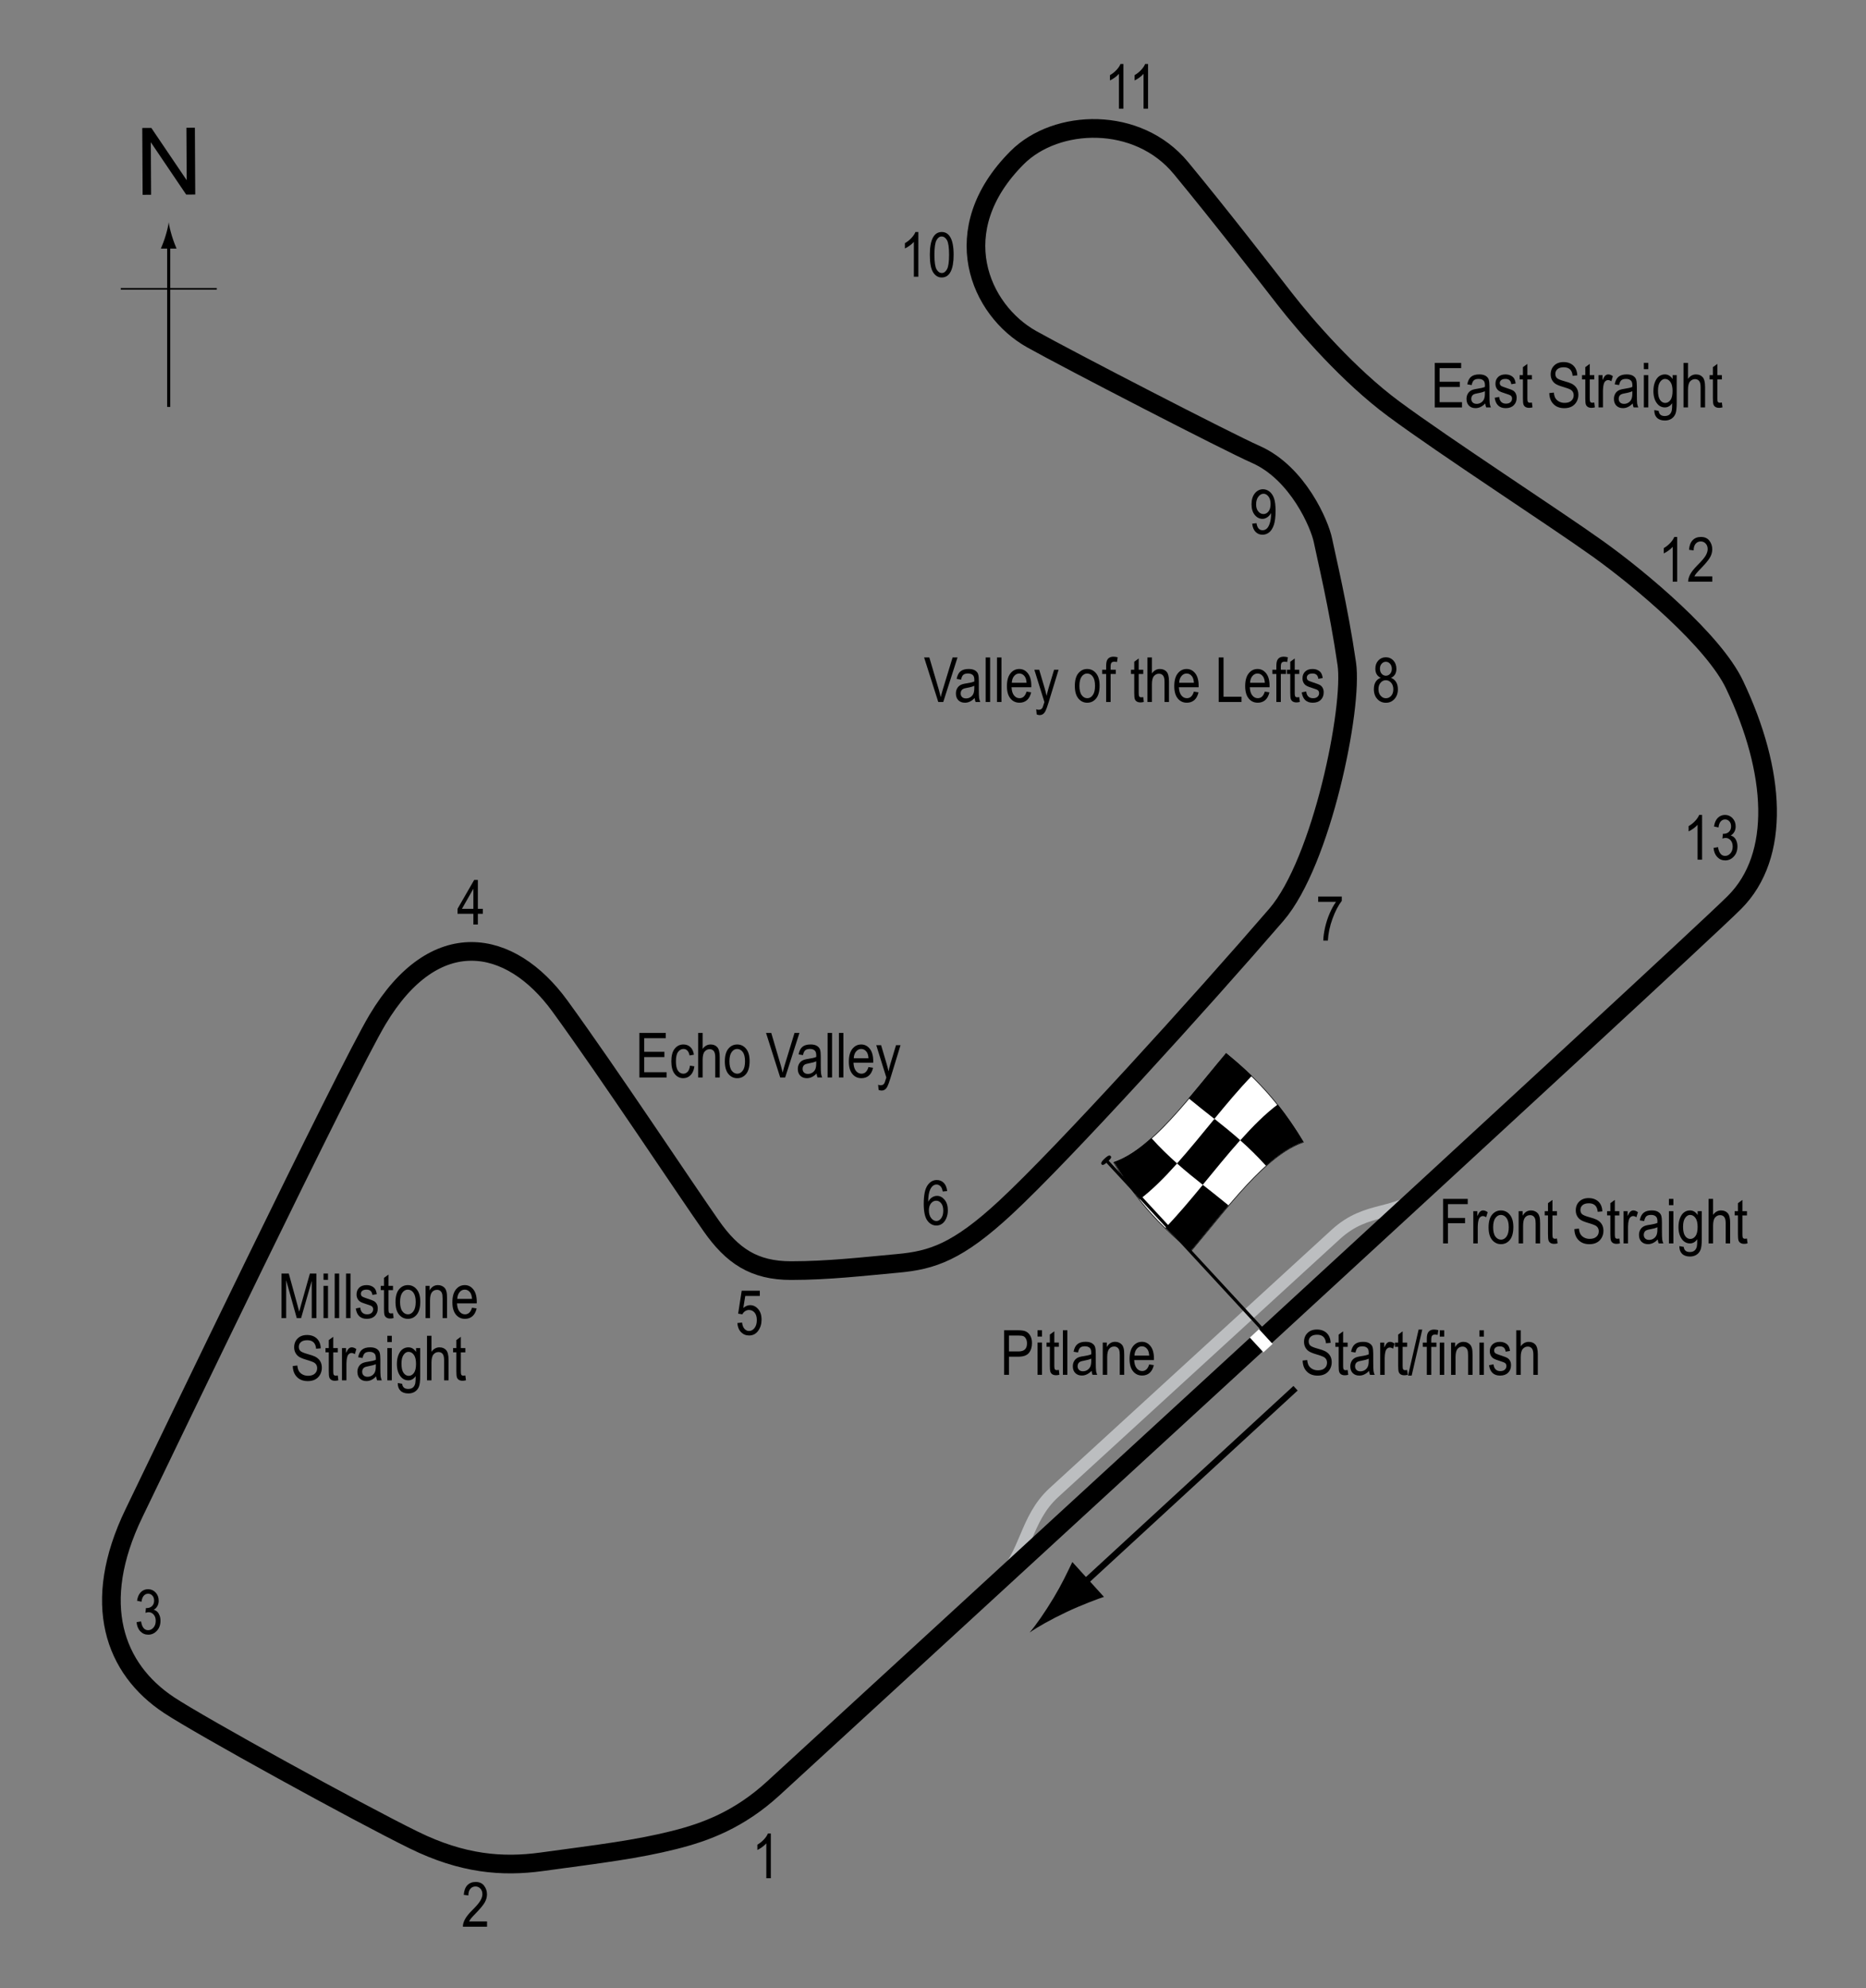 <?xml version="1.0" encoding="UTF-8"?> <!-- Generator: Adobe Illustrator 14.0.0, SVG Export Plug-In . SVG Version: 6.00 Build 43363) --> <svg xmlns="http://www.w3.org/2000/svg" xmlns:xlink="http://www.w3.org/1999/xlink" version="1.1" x="0px" y="0px" width="300px" height="319.5px" viewBox="0 0 300 319.5" xml:space="preserve"><rect x="0" y="0" width="300" height="319.5" fill="#808080" stroke="none"/> <g id="Pitlane"> <path fill="none" stroke="#BCBEC0" stroke-width="2" d="M228.611,191.667c-4.15,3.919-8.744,2.012-13.834,6.666 c-5.833,5.334-39.416,36.084-45.333,41.5c-4.712,4.313-4.333,10.001-8.75,14.084"></path> </g> <g id="Circuit"> <path fill="none" stroke="#000000" stroke-width="3" d="M189.86,27c6.334,7.667,13.167,16.5,16.667,21s10.39,12.404,17.5,17.667 c8.333,6.167,25.833,17.5,32.833,22.5s18.666,14.832,22,21.833c6.667,14,7.5,27.5,0,35s-140.333,129.333-154.5,142.333 c-5.526,5.071-10.936,7.068-16,8.334c-6,1.5-11.5,2.166-21.333,3.5c-6.267,0.851-12.662,0.348-20.5-3.5 c-9.167-4.5-34.24-18.304-39.333-21.667c-8.833-5.833-12.667-16.333-5.667-30.833c5.07-10.502,34.003-70.697,39.167-79.334 c9.167-15.333,21.333-13.166,29.333-2.166s20,29.166,24.333,35.333c3.352,4.771,6.833,7.167,12.833,7.167S138.86,203.5,144.36,203 s9.604-1.823,17.334-9c9.334-8.667,31.342-32.91,43.5-47c7.334-8.5,12.351-33.336,11.333-40.333 c-1.333-9.167-3.333-17.333-3.833-19.833S208.693,76,201.86,73c-4.421-1.941-30.188-15.246-36-18.5 c-8.334-4.667-14-17.5-2.333-29.167C169.822,19.039,182.896,18.571,189.86,27z"></path> </g> <g id="Startline"> <line fill="none" stroke="#FFFFFF" stroke-width="2" x1="201.672" y1="214.25" x2="203.86" y2="216.625"></line> </g> <g id="Flag_x2C__North"> <g> <g> <path fill="#FFFFFF" stroke="#000000" stroke-width="0.1" d="M209.541,183.539c-6.021,2.024-12.042,10.344-18.063,17.496 c-4.137-3.388-8.274-7.326-12.411-14.236c6.021-2.024,12.044-10.345,18.065-17.496 C201.268,172.69,205.405,176.63,209.541,183.539z"></path> <path d="M189.245,186.949c-2.008,2.25-4.015,4.269-6.022,5.777c-1.379-1.73-2.758-3.702-4.137-6.002 c2.008-0.68,4.015-2.058,6.022-3.858C186.487,184.396,187.866,185.728,189.245,186.949z"></path> <path d="M197.512,193.688c-2.008,2.367-4.015,4.882-6.022,7.267c-1.379-1.129-2.758-2.318-4.137-3.659 c2.008-2.076,4.017-4.473,6.024-6.911C194.755,191.476,196.134,192.547,197.512,193.688z"></path> <path d="M199.389,183.21c-2.007,2.248-4.015,4.729-6.021,7.167c-1.379-1.092-2.758-2.204-4.137-3.426 c2.007-2.249,4.015-4.73,6.021-7.168C196.631,180.875,198.01,181.987,199.389,183.21z"></path> <path d="M209.561,183.488c-2.008,0.671-4.016,2.042-6.023,3.838c-1.379-1.534-2.757-2.869-4.136-4.093 c2.008-2.248,4.015-4.261,6.022-5.764C206.803,179.205,208.182,181.182,209.561,183.488z"></path> <path d="M201.257,172.872c-2.007,2.076-4.015,4.473-6.021,6.912c-1.379-1.093-2.757-2.164-4.136-3.306 c2.008-2.367,4.016-4.88,6.023-7.265C198.501,170.343,199.879,171.532,201.257,172.872z"></path> </g> </g> <line fill="#FFFFFF" stroke="#000000" stroke-width="0.5" x1="177.673" y1="186.258" x2="202.86" y2="213.5"></line> <path d="M178.567,185.774c0.131,0.143,0.163,0.295-0.484,0.893c-0.647,0.596-0.83,0.586-0.964,0.443 c-0.13-0.146-0.161-0.365,0.488-0.96C178.254,185.554,178.435,185.631,178.567,185.774z"></path> <g> <line fill="none" stroke="#000000" x1="208.287" y1="223.068" x2="173.056" y2="255.491"></line> <path d="M169.401,256.731c1.332-2.219,2.064-3.813,3.002-5.74l5.08,5.604c-0.753,0.229-3.668,1.317-6.007,2.427 c-2.506,1.188-4.658,2.399-5.945,3.301C166.554,261.131,167.971,259.107,169.401,256.731z"></path> </g> <g> <g> <g> <line fill="none" stroke="#000000" stroke-width="0.5" x1="27.123" y1="65.385" x2="27.123" y2="39.102"></line> <path d="M26.61,37.921c-0.25,0.827-0.479,1.364-0.746,2.027h2.522c-0.113-0.237-0.496-1.2-0.746-2.027 c-0.268-0.885-0.45-1.687-0.516-2.207C27.06,36.235,26.877,37.037,26.61,37.921z"></path> </g> </g> </g> <line fill="none" stroke="#000000" stroke-width="0.25" x1="19.417" y1="46.411" x2="34.853" y2="46.411"></line> <g> <path d="M22.929,31.302l-0.057-10.737l1.458-0.008l5.685,8.4l-0.045-8.43l1.362-0.007l0.057,10.737l-1.458,0.008l-5.685-8.407 l0.045,8.438L22.929,31.302z"></path> </g> </g> <g id="Labels"> <g> <path d="M161.436,220.911v-7.158h2.212c0.521,0,0.905,0.046,1.152,0.137c0.339,0.124,0.608,0.353,0.811,0.688 s0.303,0.747,0.303,1.235c0,0.645-0.164,1.171-0.493,1.577s-0.896,0.61-1.704,0.61h-1.504v2.91H161.436z M162.212,217.156h1.519 c0.479,0,0.828-0.108,1.05-0.324c0.222-0.217,0.332-0.543,0.332-0.979c0-0.283-0.055-0.526-0.164-0.728 c-0.108-0.201-0.24-0.34-0.395-0.415c-0.155-0.075-0.435-0.112-0.838-0.112h-1.504V217.156z"></path> <path d="M166.807,214.764v-1.011h0.718v1.011H166.807z M166.807,220.911v-5.186h0.718v5.186H166.807z"></path> <path d="M170.23,220.125l0.098,0.776c-0.198,0.052-0.378,0.078-0.537,0.078c-0.251,0-0.452-0.05-0.605-0.149 c-0.153-0.099-0.258-0.234-0.314-0.407c-0.058-0.173-0.086-0.517-0.086-1.03v-2.983h-0.527v-0.684h0.527v-1.284l0.718-0.527v1.812 h0.728v0.684h-0.728v3.032c0,0.279,0.021,0.461,0.063,0.542c0.062,0.117,0.178,0.176,0.347,0.176 C169.994,220.159,170.1,220.148,170.23,220.125z"></path> <path d="M170.884,220.911v-7.158h0.718v7.158H170.884z"></path> <path d="M175.499,220.271c-0.241,0.25-0.491,0.439-0.752,0.566s-0.53,0.19-0.811,0.19c-0.442,0-0.796-0.134-1.06-0.4 s-0.396-0.626-0.396-1.079c0-0.299,0.062-0.564,0.186-0.796s0.293-0.411,0.508-0.542s0.54-0.227,0.977-0.288 c0.586-0.086,1.016-0.188,1.289-0.308l0.005-0.225c0-0.355-0.063-0.604-0.19-0.747c-0.179-0.208-0.454-0.313-0.825-0.313 c-0.335,0-0.586,0.069-0.752,0.208c-0.166,0.14-0.288,0.4-0.366,0.783l-0.708-0.117c0.101-0.557,0.305-0.962,0.613-1.216 c0.307-0.254,0.747-0.381,1.32-0.381c0.446,0,0.796,0.084,1.05,0.251c0.254,0.168,0.414,0.375,0.481,0.623 c0.066,0.248,0.1,0.609,0.1,1.084v1.172c0,0.82,0.016,1.337,0.047,1.551c0.03,0.213,0.092,0.42,0.183,0.622h-0.752 C175.57,220.732,175.521,220.52,175.499,220.271z M175.44,218.309c-0.264,0.131-0.656,0.24-1.177,0.332 c-0.303,0.053-0.515,0.111-0.635,0.178c-0.12,0.067-0.214,0.162-0.281,0.283c-0.066,0.123-0.1,0.264-0.1,0.423 c0,0.247,0.076,0.445,0.229,0.593c0.153,0.148,0.364,0.223,0.635,0.223c0.257,0,0.491-0.066,0.7-0.2 c0.211-0.134,0.367-0.312,0.472-0.534c0.104-0.224,0.156-0.549,0.156-0.975V218.309z"></path> <path d="M177.291,220.911v-5.186h0.649v0.732c0.156-0.284,0.347-0.497,0.572-0.638c0.227-0.142,0.485-0.212,0.778-0.212 c0.227,0,0.438,0.045,0.631,0.134c0.193,0.09,0.35,0.207,0.468,0.352c0.119,0.146,0.207,0.334,0.266,0.564 s0.088,0.586,0.088,1.064v3.188h-0.718v-3.157c0-0.382-0.032-0.66-0.098-0.836s-0.167-0.313-0.305-0.408 c-0.139-0.097-0.299-0.145-0.481-0.145c-0.345,0-0.62,0.129-0.825,0.387c-0.205,0.257-0.308,0.698-0.308,1.324v2.835H177.291z"></path> <path d="M184.756,219.241l0.742,0.112c-0.124,0.553-0.348,0.971-0.671,1.252c-0.324,0.282-0.726,0.423-1.204,0.423 c-0.603,0-1.09-0.229-1.462-0.687c-0.373-0.457-0.56-1.117-0.56-1.979c0-0.896,0.188-1.578,0.563-2.048 c0.377-0.471,0.853-0.706,1.429-0.706c0.55,0,1.009,0.231,1.377,0.693s0.552,1.132,0.552,2.007l-0.005,0.234h-3.174 c0.029,0.582,0.164,1.021,0.405,1.318s0.534,0.444,0.879,0.444C184.168,220.306,184.544,219.951,184.756,219.241z M182.388,217.82 h2.373c-0.032-0.449-0.129-0.785-0.288-1.006c-0.231-0.322-0.525-0.483-0.884-0.483c-0.322,0-0.598,0.134-0.825,0.403 C182.537,217.002,182.411,217.365,182.388,217.82z"></path> </g> <g> <path d="M209.429,218.615l0.732-0.078c0.039,0.395,0.128,0.701,0.266,0.921c0.139,0.22,0.337,0.396,0.594,0.53 c0.257,0.133,0.547,0.199,0.869,0.199c0.462,0,0.821-0.112,1.076-0.338c0.256-0.227,0.384-0.52,0.384-0.88 c0-0.211-0.046-0.396-0.14-0.553c-0.092-0.157-0.232-0.286-0.42-0.388c-0.187-0.101-0.591-0.242-1.213-0.427 c-0.554-0.165-0.947-0.329-1.182-0.495s-0.417-0.377-0.547-0.633s-0.195-0.545-0.195-0.867c0-0.579,0.188-1.053,0.562-1.42 c0.374-0.368,0.879-0.553,1.514-0.553c0.437,0,0.817,0.087,1.146,0.26c0.326,0.172,0.58,0.42,0.762,0.742 c0.18,0.322,0.277,0.701,0.29,1.137l-0.747,0.068c-0.039-0.465-0.178-0.811-0.418-1.035c-0.238-0.225-0.575-0.336-1.008-0.336 c-0.439,0-0.774,0.098-1.006,0.295s-0.347,0.451-0.347,0.764c0,0.29,0.085,0.515,0.254,0.674c0.169,0.16,0.55,0.321,1.143,0.484 c0.579,0.16,0.985,0.3,1.22,0.418c0.358,0.183,0.628,0.423,0.811,0.721c0.183,0.297,0.274,0.652,0.274,1.065 c0,0.409-0.096,0.782-0.288,1.119s-0.453,0.593-0.783,0.769c-0.331,0.176-0.729,0.264-1.194,0.264 c-0.726,0-1.305-0.219-1.735-0.654C209.669,219.952,209.446,219.361,209.429,218.615z"></path> <path d="M216.661,220.135l0.098,0.775c-0.198,0.053-0.378,0.078-0.537,0.078c-0.251,0-0.452-0.049-0.605-0.148 s-0.258-0.235-0.315-0.408c-0.057-0.172-0.085-0.516-0.085-1.029v-2.984h-0.527v-0.684h0.527v-1.283l0.718-0.527v1.811h0.728 v0.684h-0.728v3.033c0,0.279,0.021,0.46,0.063,0.541c0.062,0.117,0.178,0.176,0.347,0.176 C216.424,220.168,216.531,220.157,216.661,220.135z"></path> <path d="M220.108,220.281c-0.241,0.25-0.491,0.439-0.752,0.566s-0.53,0.189-0.811,0.189c-0.442,0-0.796-0.133-1.06-0.4 c-0.264-0.267-0.396-0.626-0.396-1.078c0-0.3,0.062-0.565,0.186-0.797c0.124-0.23,0.293-0.411,0.508-0.541 c0.215-0.131,0.54-0.227,0.977-0.289c0.586-0.086,1.016-0.188,1.289-0.307l0.005-0.225c0-0.355-0.063-0.604-0.19-0.748 c-0.179-0.208-0.454-0.313-0.825-0.313c-0.335,0-0.586,0.07-0.752,0.209s-0.288,0.4-0.366,0.783l-0.708-0.117 c0.101-0.557,0.305-0.963,0.613-1.217c0.307-0.254,0.747-0.381,1.32-0.381c0.446,0,0.796,0.084,1.05,0.252 s0.414,0.375,0.481,0.623c0.066,0.247,0.1,0.608,0.1,1.084v1.172c0,0.82,0.016,1.336,0.047,1.55 c0.03,0.214,0.092,0.421,0.183,0.622h-0.752C220.179,220.741,220.13,220.528,220.108,220.281z M220.049,218.318 c-0.264,0.13-0.656,0.24-1.177,0.332c-0.303,0.052-0.515,0.111-0.635,0.178s-0.214,0.161-0.281,0.283 c-0.066,0.122-0.1,0.263-0.1,0.422c0,0.248,0.076,0.445,0.229,0.594s0.364,0.223,0.635,0.223c0.257,0,0.491-0.067,0.7-0.201 c0.211-0.133,0.367-0.311,0.472-0.534s0.156-0.548,0.156-0.974V218.318z"></path> <path d="M221.9,220.92v-5.186h0.649v0.787c0.166-0.365,0.318-0.607,0.456-0.726c0.139-0.118,0.294-0.179,0.467-0.179 c0.241,0,0.486,0.095,0.737,0.283l-0.244,0.816c-0.179-0.127-0.354-0.191-0.522-0.191c-0.153,0-0.293,0.055-0.42,0.162 s-0.217,0.257-0.269,0.449c-0.091,0.335-0.137,0.691-0.137,1.068v2.715H221.9z"></path> <path d="M226.231,220.135l0.098,0.775c-0.198,0.053-0.378,0.078-0.537,0.078c-0.251,0-0.452-0.049-0.605-0.148 s-0.258-0.235-0.315-0.408c-0.057-0.172-0.085-0.516-0.085-1.029v-2.984h-0.527v-0.684h0.527v-1.283l0.718-0.527v1.811h0.728 v0.684h-0.728v3.033c0,0.279,0.021,0.46,0.063,0.541c0.062,0.117,0.178,0.176,0.347,0.176 C225.995,220.168,226.101,220.157,226.231,220.135z"></path> <path d="M226.374,221.037l1.7-7.396h0.586l-1.705,7.396H226.374z"></path> <path d="M229.39,220.92v-4.502h-0.64v-0.684h0.64v-0.551c0-0.407,0.042-0.713,0.127-0.916s0.215-0.359,0.39-0.467 s0.394-0.16,0.658-0.16c0.206,0,0.431,0.03,0.676,0.092l-0.107,0.762c-0.149-0.032-0.291-0.049-0.425-0.049 c-0.215,0-0.369,0.057-0.461,0.169c-0.094,0.112-0.14,0.326-0.14,0.642v0.479h0.83v0.684h-0.83v4.502H229.39z"></path> <path d="M231.47,214.773v-1.012h0.718v1.012H231.47z M231.47,220.92v-5.186h0.718v5.186H231.47z"></path> <path d="M233.292,220.92v-5.186h0.649v0.732c0.156-0.284,0.347-0.497,0.572-0.638c0.227-0.142,0.485-0.212,0.778-0.212 c0.227,0,0.438,0.045,0.631,0.135s0.35,0.207,0.468,0.352c0.119,0.145,0.207,0.333,0.266,0.564 c0.059,0.23,0.088,0.586,0.088,1.064v3.188h-0.718v-3.157c0-0.382-0.032-0.659-0.098-0.836c-0.065-0.176-0.167-0.312-0.306-0.408 c-0.138-0.097-0.298-0.144-0.48-0.144c-0.345,0-0.62,0.129-0.825,0.386s-0.308,0.698-0.308,1.325v2.834H233.292z"></path> <path d="M237.852,214.773v-1.012h0.718v1.012H237.852z M237.852,220.92v-5.186h0.718v5.186H237.852z"></path> <path d="M239.395,219.367l0.718-0.137c0.042,0.367,0.157,0.639,0.346,0.816c0.188,0.18,0.438,0.268,0.75,0.268 c0.313,0,0.554-0.076,0.724-0.231c0.171-0.155,0.256-0.351,0.256-0.589c0-0.205-0.073-0.364-0.22-0.479 c-0.101-0.078-0.345-0.176-0.732-0.293c-0.56-0.172-0.935-0.318-1.123-0.439c-0.188-0.12-0.335-0.281-0.439-0.482 c-0.104-0.202-0.156-0.432-0.156-0.689c0-0.442,0.142-0.802,0.425-1.078c0.283-0.277,0.676-0.416,1.177-0.416 c0.315,0,0.594,0.058,0.832,0.172c0.24,0.113,0.423,0.267,0.55,0.459c0.127,0.191,0.215,0.467,0.264,0.824l-0.703,0.117 c-0.065-0.566-0.373-0.85-0.923-0.85c-0.313,0-0.545,0.063-0.698,0.188s-0.229,0.285-0.229,0.479c0,0.191,0.073,0.343,0.22,0.453 c0.089,0.064,0.35,0.168,0.783,0.311c0.597,0.189,0.982,0.341,1.157,0.453s0.312,0.266,0.409,0.46 c0.097,0.194,0.146,0.425,0.146,0.692c0,0.495-0.157,0.896-0.471,1.203c-0.314,0.307-0.743,0.459-1.287,0.459 C240.149,221.037,239.558,220.48,239.395,219.367z"></path> <path d="M243.775,220.92v-7.158h0.718v2.568c0.169-0.237,0.36-0.416,0.573-0.534c0.214-0.118,0.449-0.179,0.706-0.179 c0.452,0,0.81,0.145,1.071,0.433c0.263,0.288,0.394,0.816,0.394,1.585v3.285h-0.718v-3.285c0-0.449-0.08-0.771-0.239-0.967 s-0.379-0.293-0.659-0.293c-0.313,0-0.578,0.125-0.799,0.375c-0.219,0.251-0.329,0.695-0.329,1.334v2.836H243.775z"></path> </g> <g> <path d="M123.926,301.8h-0.723v-5.601c-0.166,0.195-0.389,0.395-0.669,0.598c-0.28,0.204-0.537,0.357-0.771,0.462v-0.85 c0.397-0.228,0.748-0.507,1.052-0.835c0.305-0.328,0.519-0.649,0.643-0.962h0.469V301.8z"></path> </g> <g> <path d="M78.302,308.745v0.845H74.42c-0.01-0.342,0.094-0.725,0.31-1.148c0.217-0.424,0.613-0.923,1.189-1.5 c0.674-0.671,1.115-1.189,1.323-1.557c0.208-0.366,0.313-0.707,0.313-1.023c0-0.365-0.106-0.662-0.319-0.892 c-0.214-0.229-0.477-0.345-0.789-0.345c-0.335,0-0.61,0.124-0.825,0.373c-0.215,0.248-0.322,0.604-0.322,1.067l-0.742-0.093 c0.052-0.688,0.247-1.203,0.583-1.551c0.338-0.346,0.781-0.52,1.331-0.52c0.599,0,1.052,0.201,1.36,0.605 c0.307,0.403,0.461,0.861,0.461,1.376c0,0.456-0.12,0.892-0.361,1.31c-0.241,0.419-0.698,0.977-1.372,1.674 c-0.43,0.439-0.707,0.739-0.833,0.898c-0.125,0.16-0.227,0.32-0.305,0.479H78.302z"></path> </g> <g> <path d="M21.961,260.654l0.718-0.117c0.15,0.941,0.53,1.411,1.14,1.411c0.33,0,0.615-0.14,0.856-0.418s0.362-0.64,0.362-1.083 c0-0.418-0.11-0.754-0.332-1.008c-0.222-0.255-0.493-0.382-0.815-0.382c-0.137,0-0.306,0.032-0.508,0.098l0.083-0.771l0.112,0.01 c0.356,0,0.646-0.108,0.868-0.327c0.222-0.217,0.333-0.508,0.333-0.871c0-0.335-0.093-0.604-0.279-0.807 c-0.186-0.203-0.412-0.305-0.68-0.305c-0.277,0-0.512,0.106-0.703,0.32c-0.19,0.213-0.313,0.535-0.364,0.969l-0.718-0.156 c0.091-0.611,0.296-1.074,0.615-1.387s0.705-0.469,1.157-0.469c0.476,0,0.879,0.176,1.211,0.527s0.498,0.793,0.498,1.327 c0,0.325-0.07,0.612-0.211,0.863s-0.338,0.447-0.59,0.591c0.233,0.064,0.426,0.172,0.578,0.322c0.152,0.149,0.275,0.35,0.37,0.6 c0.094,0.25,0.141,0.53,0.141,0.84c0,0.656-0.193,1.194-0.581,1.612s-0.852,0.627-1.392,0.627c-0.501,0-0.926-0.183-1.274-0.547 S22.01,261.27,21.961,260.654z"></path> </g> <g> <path d="M76.104,148.549v-1.714h-2.544v-0.806l2.676-4.639h0.591v4.639h0.796v0.806h-0.796v1.714H76.104z M76.104,146.029v-3.228 l-1.834,3.228H76.104z"></path> </g> <g> <path d="M147.646,44.466h-0.723v-5.601c-0.166,0.195-0.389,0.395-0.669,0.598s-0.537,0.357-0.771,0.461v-0.85 c0.397-0.228,0.748-0.506,1.053-0.835c0.304-0.329,0.518-0.649,0.642-0.962h0.469V44.466z"></path> <path d="M149.491,40.936c0-1.201,0.162-2.111,0.485-2.729c0.324-0.619,0.802-0.928,1.434-0.928c0.559,0,1,0.25,1.322,0.752 c0.391,0.605,0.586,1.574,0.586,2.905c0,1.195-0.16,2.102-0.482,2.722s-0.801,0.93-1.436,0.93c-0.56,0-1.018-0.273-1.375-0.82 C149.67,43.221,149.491,42.277,149.491,40.936z M150.229,40.934c0,1.163,0.111,1.942,0.335,2.338s0.51,0.594,0.859,0.594 c0.33,0,0.605-0.2,0.826-0.601c0.223-0.401,0.334-1.178,0.334-2.331c0-1.167-0.111-1.947-0.336-2.341 c-0.223-0.394-0.514-0.591-0.869-0.591c-0.326,0-0.598,0.2-0.819,0.601C150.339,39.003,150.229,39.78,150.229,40.934z"></path> </g> <g> <path d="M201.319,84.145l0.693-0.078c0.11,0.755,0.437,1.133,0.977,1.133c0.241,0,0.46-0.082,0.656-0.247 c0.197-0.165,0.364-0.457,0.501-0.876s0.205-0.91,0.205-1.47v-0.176c-0.149,0.29-0.352,0.519-0.605,0.688 s-0.513,0.254-0.776,0.254c-0.479,0-0.891-0.209-1.238-0.627c-0.346-0.418-0.52-0.99-0.52-1.716c0-0.749,0.18-1.339,0.539-1.77 c0.36-0.431,0.797-0.647,1.312-0.647c0.364,0,0.705,0.121,1.021,0.361s0.56,0.596,0.732,1.064s0.259,1.144,0.259,2.026 c0,0.983-0.093,1.747-0.278,2.29s-0.438,0.941-0.754,1.191c-0.318,0.25-0.674,0.376-1.067,0.376c-0.446,0-0.818-0.152-1.118-0.457 S201.377,84.721,201.319,84.145z M204.273,80.983c0-0.512-0.114-0.915-0.343-1.208s-0.491-0.44-0.787-0.44 c-0.311,0-0.587,0.156-0.83,0.469s-0.364,0.73-0.364,1.252c0,0.47,0.116,0.844,0.348,1.123s0.509,0.418,0.831,0.418 c0.32,0,0.591-0.14,0.813-0.42S204.273,81.498,204.273,80.983z"></path> </g> <g> <path d="M221.993,108.916c-0.289-0.13-0.506-0.316-0.654-0.559c-0.146-0.243-0.221-0.544-0.221-0.905 c0-0.543,0.16-0.985,0.48-1.327c0.318-0.341,0.721-0.512,1.205-0.512c0.486,0,0.891,0.174,1.215,0.522 c0.322,0.348,0.484,0.797,0.484,1.347c0,0.345-0.072,0.637-0.215,0.876c-0.145,0.239-0.359,0.425-0.65,0.559 c0.355,0.14,0.629,0.366,0.818,0.679c0.191,0.313,0.285,0.7,0.285,1.163c0,0.639-0.184,1.159-0.553,1.561 s-0.826,0.604-1.373,0.604c-0.553,0-1.014-0.201-1.383-0.604s-0.553-0.931-0.553-1.585c0-0.479,0.098-0.874,0.295-1.185 C221.372,109.237,221.643,109.026,221.993,108.916z M221.616,110.734c0,0.439,0.119,0.793,0.354,1.062 c0.236,0.269,0.518,0.403,0.846,0.403c0.332,0,0.613-0.13,0.844-0.391s0.346-0.609,0.346-1.045c0-0.439-0.119-0.793-0.355-1.062 c-0.238-0.269-0.521-0.403-0.854-0.403c-0.328,0-0.607,0.133-0.836,0.4S221.616,110.311,221.616,110.734z M221.856,107.426 c0,0.351,0.092,0.63,0.277,0.838c0.186,0.208,0.412,0.312,0.682,0.312c0.264,0,0.486-0.103,0.672-0.307s0.277-0.469,0.277-0.794 c0-0.334-0.094-0.608-0.285-0.821c-0.189-0.213-0.414-0.319-0.674-0.319s-0.482,0.104-0.67,0.312 C221.95,106.854,221.856,107.115,221.856,107.426z"></path> </g> <g> <path d="M211.926,144.912v-0.845h3.795v0.684c-0.566,0.736-1.064,1.693-1.494,2.874s-0.678,2.35-0.742,3.508h-0.738 c0.01-0.599,0.105-1.297,0.285-2.095s0.428-1.558,0.742-2.28c0.316-0.723,0.654-1.338,1.02-1.846H211.926z"></path> </g> <g> <path d="M152.28,191.39l-0.718,0.068c-0.068-0.366-0.169-0.627-0.302-0.782c-0.192-0.228-0.423-0.341-0.692-0.341 c-0.419,0-0.755,0.261-1.009,0.781c-0.218,0.449-0.328,1.113-0.331,1.992c0.166-0.313,0.374-0.55,0.625-0.71 c0.251-0.162,0.516-0.242,0.796-0.242c0.466,0,0.872,0.211,1.218,0.633c0.348,0.421,0.521,0.984,0.521,1.691 c0,0.479-0.087,0.912-0.261,1.301c-0.175,0.39-0.398,0.677-0.672,0.862s-0.574,0.278-0.903,0.278 c-0.593,0-1.081-0.268-1.465-0.801s-0.576-1.424-0.576-2.671c0-1.384,0.196-2.369,0.59-2.956c0.394-0.588,0.897-0.882,1.512-0.882 c0.445,0,0.818,0.151,1.119,0.455S152.214,190.813,152.28,191.39z M149.34,194.48c0,0.518,0.122,0.934,0.366,1.248 c0.244,0.313,0.527,0.471,0.85,0.471c0.283,0,0.536-0.148,0.76-0.444c0.223-0.296,0.334-0.703,0.334-1.221 c0-0.508-0.11-0.901-0.332-1.182s-0.491-0.42-0.811-0.42c-0.313,0-0.585,0.14-0.818,0.417 C149.457,193.629,149.34,194.006,149.34,194.48z"></path> </g> <g> <path d="M118.545,212.592l0.757-0.078c0.059,0.455,0.191,0.795,0.397,1.018c0.207,0.224,0.447,0.335,0.721,0.335 c0.342,0,0.637-0.157,0.884-0.472s0.371-0.744,0.371-1.289c0-0.512-0.12-0.908-0.358-1.19c-0.24-0.282-0.54-0.423-0.901-0.423 c-0.218,0-0.423,0.061-0.612,0.184c-0.191,0.123-0.342,0.293-0.452,0.512l-0.679-0.107l0.571-3.679h2.915v0.84h-2.343 l-0.313,1.927c0.348-0.302,0.718-0.452,1.108-0.452c0.491,0,0.919,0.21,1.281,0.628c0.363,0.419,0.545,0.983,0.545,1.693 c0,0.701-0.182,1.301-0.544,1.801c-0.363,0.501-0.851,0.751-1.463,0.751c-0.508,0-0.937-0.177-1.287-0.53 C118.793,213.706,118.594,213.217,118.545,212.592z"></path> </g> <g> <path d="M269.645,93.466h-0.723v-5.601c-0.166,0.195-0.389,0.395-0.668,0.598c-0.281,0.204-0.537,0.357-0.771,0.461v-0.85 c0.396-0.228,0.748-0.506,1.053-0.835c0.303-0.329,0.518-0.649,0.641-0.962h0.469V93.466z"></path> <path d="M275.29,92.621v0.845h-3.881c-0.01-0.342,0.094-0.725,0.311-1.148c0.215-0.424,0.611-0.923,1.188-1.5 c0.674-0.671,1.115-1.19,1.324-1.557c0.207-0.367,0.313-0.708,0.313-1.024c0-0.365-0.107-0.662-0.32-0.892 c-0.213-0.23-0.477-0.345-0.789-0.345c-0.334,0-0.609,0.124-0.824,0.373c-0.215,0.248-0.322,0.604-0.322,1.068l-0.742-0.093 c0.051-0.687,0.246-1.204,0.584-1.55c0.336-0.347,0.779-0.52,1.33-0.52c0.598,0,1.053,0.202,1.359,0.605 c0.309,0.404,0.461,0.862,0.461,1.376c0,0.456-0.119,0.892-0.361,1.31c-0.24,0.418-0.697,0.976-1.371,1.673 c-0.43,0.439-0.707,0.739-0.832,0.899c-0.127,0.16-0.229,0.319-0.307,0.479H275.29z"></path> </g> <g> <path d="M180.614,17.466h-0.723v-5.601c-0.166,0.195-0.389,0.395-0.67,0.598c-0.279,0.204-0.537,0.357-0.771,0.461v-0.85 c0.398-0.228,0.748-0.506,1.053-0.835s0.518-0.649,0.643-0.962h0.469V17.466z"></path> <path d="M184.573,17.466h-0.723v-5.601c-0.166,0.195-0.389,0.395-0.668,0.598c-0.281,0.204-0.537,0.357-0.771,0.461v-0.85 c0.396-0.228,0.748-0.506,1.051-0.835c0.305-0.329,0.52-0.649,0.643-0.962h0.469V17.466z"></path> </g> <g> <path d="M102.794,173.133v-7.158h4.243v0.846h-3.467v2.188h3.247v0.844h-3.247v2.438h3.604v0.844H102.794z"></path> <path d="M110.929,171.234l0.708,0.111c-0.081,0.619-0.286,1.091-0.612,1.416c-0.328,0.326-0.721,0.488-1.18,0.488 c-0.557,0-1.015-0.229-1.375-0.686c-0.359-0.457-0.539-1.134-0.539-2.029c0-0.901,0.182-1.578,0.545-2.028 c0.362-0.45,0.829-0.677,1.398-0.677c0.439,0,0.81,0.137,1.111,0.41c0.301,0.273,0.493,0.684,0.578,1.23l-0.698,0.127 c-0.068-0.35-0.188-0.611-0.356-0.785c-0.169-0.172-0.373-0.26-0.61-0.26c-0.354,0-0.648,0.158-0.882,0.472 c-0.232,0.313-0.349,0.813-0.349,1.497c0,0.706,0.111,1.217,0.335,1.533c0.223,0.315,0.508,0.473,0.856,0.473 c0.273,0,0.507-0.104,0.7-0.314C110.754,172.003,110.877,171.677,110.929,171.234z"></path> <path d="M112.247,173.133v-7.158h0.718v2.568c0.169-0.237,0.36-0.416,0.573-0.534c0.214-0.118,0.449-0.179,0.706-0.179 c0.452,0,0.81,0.145,1.071,0.433c0.263,0.288,0.394,0.816,0.394,1.585v3.285h-0.718v-3.285c0-0.449-0.08-0.771-0.239-0.967 s-0.379-0.293-0.659-0.293c-0.313,0-0.578,0.125-0.799,0.375c-0.219,0.251-0.329,0.695-0.329,1.334v2.836H112.247z"></path> <path d="M116.534,170.541c0-0.896,0.188-1.571,0.564-2.027c0.375-0.455,0.852-0.684,1.428-0.684c0.566,0,1.04,0.229,1.421,0.684 c0.381,0.456,0.571,1.113,0.571,1.973c0,0.932-0.188,1.625-0.562,2.08c-0.374,0.456-0.852,0.684-1.431,0.684 c-0.569,0-1.044-0.229-1.424-0.686C116.724,172.107,116.534,171.433,116.534,170.541z M117.271,170.538 c0,0.671,0.122,1.171,0.366,1.499c0.244,0.327,0.547,0.49,0.908,0.49c0.339,0,0.629-0.165,0.871-0.496 c0.243-0.33,0.364-0.828,0.364-1.493c0-0.668-0.122-1.166-0.366-1.493c-0.244-0.328-0.547-0.492-0.908-0.492 c-0.342,0-0.633,0.165-0.874,0.494S117.271,169.873,117.271,170.538z"></path> <path d="M125.434,173.133l-2.278-7.158h0.84l1.53,5.201c0.117,0.403,0.22,0.794,0.308,1.172c0.092-0.395,0.196-0.785,0.313-1.172 l1.589-5.201h0.791l-2.294,7.158H125.434z"></path> <path d="M131.285,172.494c-0.241,0.25-0.491,0.439-0.752,0.566s-0.53,0.189-0.811,0.189c-0.442,0-0.796-0.133-1.06-0.4 c-0.264-0.267-0.396-0.626-0.396-1.078c0-0.3,0.062-0.565,0.186-0.797c0.124-0.23,0.293-0.411,0.508-0.541 c0.215-0.131,0.54-0.227,0.977-0.289c0.586-0.086,1.016-0.188,1.289-0.307l0.005-0.225c0-0.355-0.063-0.604-0.19-0.748 c-0.179-0.208-0.454-0.313-0.825-0.313c-0.335,0-0.586,0.07-0.752,0.209s-0.288,0.4-0.366,0.783l-0.708-0.117 c0.101-0.557,0.305-0.963,0.613-1.217c0.307-0.254,0.747-0.381,1.32-0.381c0.446,0,0.796,0.084,1.05,0.252 s0.414,0.375,0.481,0.623c0.066,0.247,0.1,0.608,0.1,1.084v1.172c0,0.82,0.016,1.336,0.047,1.55 c0.03,0.214,0.092,0.421,0.183,0.622h-0.752C131.356,172.954,131.308,172.741,131.285,172.494z M131.227,170.531 c-0.264,0.13-0.656,0.24-1.177,0.332c-0.303,0.052-0.515,0.111-0.635,0.178s-0.214,0.161-0.281,0.283 c-0.066,0.122-0.1,0.263-0.1,0.422c0,0.248,0.076,0.445,0.229,0.594s0.364,0.223,0.635,0.223c0.257,0,0.491-0.067,0.7-0.201 c0.211-0.133,0.367-0.311,0.472-0.534s0.156-0.548,0.156-0.974V170.531z"></path> <path d="M133.053,173.133v-7.158h0.718v7.158H133.053z"></path> <path d="M134.874,173.133v-7.158h0.718v7.158H134.874z"></path> <path d="M139.625,171.463l0.742,0.113c-0.124,0.553-0.348,0.971-0.671,1.252c-0.324,0.281-0.726,0.422-1.204,0.422 c-0.603,0-1.09-0.229-1.462-0.686c-0.373-0.457-0.56-1.117-0.56-1.98c0-0.895,0.188-1.578,0.563-2.048 c0.377-0.47,0.853-0.706,1.429-0.706c0.55,0,1.009,0.231,1.377,0.693c0.368,0.463,0.552,1.132,0.552,2.008l-0.005,0.234h-3.174 c0.029,0.582,0.164,1.021,0.405,1.318c0.241,0.296,0.534,0.443,0.879,0.443C139.037,172.527,139.413,172.173,139.625,171.463z M137.257,170.043h2.373c-0.032-0.449-0.129-0.785-0.288-1.006c-0.231-0.322-0.525-0.484-0.884-0.484 c-0.322,0-0.598,0.135-0.825,0.403S137.279,169.587,137.257,170.043z"></path> <path d="M141.256,175.131l-0.078-0.826c0.159,0.053,0.297,0.078,0.41,0.078c0.153,0,0.279-0.03,0.379-0.092 c0.1-0.063,0.182-0.158,0.247-0.289c0.022-0.045,0.117-0.332,0.283-0.861l-1.617-5.193h0.776l0.889,3.002 c0.11,0.374,0.213,0.773,0.308,1.2c0.081-0.403,0.179-0.797,0.293-1.181l0.908-3.021h0.723l-1.613,5.273 c-0.212,0.684-0.379,1.141-0.501,1.37s-0.261,0.395-0.416,0.495c-0.154,0.102-0.33,0.152-0.525,0.152 C141.583,175.238,141.429,175.202,141.256,175.131z"></path> </g> <g> <path d="M273.646,138.133h-0.723v-5.601c-0.166,0.195-0.389,0.395-0.669,0.598s-0.537,0.357-0.771,0.461v-0.85 c0.397-0.228,0.748-0.506,1.053-0.835c0.304-0.329,0.518-0.649,0.642-0.962h0.469V138.133z"></path> <path d="M275.492,136.238l0.718-0.117c0.15,0.941,0.53,1.411,1.14,1.411c0.33,0,0.615-0.139,0.856-0.418s0.362-0.64,0.362-1.083 c0-0.417-0.11-0.753-0.332-1.008s-0.493-0.381-0.815-0.381c-0.137,0-0.306,0.033-0.508,0.098l0.083-0.771l0.112,0.01 c0.356,0,0.646-0.109,0.868-0.327c0.222-0.217,0.333-0.508,0.333-0.872c0-0.334-0.093-0.603-0.279-0.806 c-0.186-0.203-0.412-0.305-0.68-0.305c-0.277,0-0.512,0.106-0.703,0.32c-0.19,0.213-0.313,0.536-0.364,0.969l-0.718-0.156 c0.091-0.612,0.296-1.074,0.615-1.387s0.705-0.469,1.157-0.469c0.476,0,0.879,0.176,1.211,0.527 c0.332,0.352,0.498,0.794,0.498,1.328c0,0.325-0.07,0.613-0.211,0.863s-0.338,0.447-0.59,0.59 c0.233,0.065,0.426,0.173,0.578,0.322c0.152,0.15,0.275,0.35,0.37,0.6c0.094,0.25,0.141,0.53,0.141,0.839 c0,0.657-0.193,1.195-0.581,1.613s-0.852,0.627-1.392,0.627c-0.501,0-0.926-0.182-1.274-0.547S275.541,136.854,275.492,136.238z"></path> </g> <g> <path d="M45.261,211.8v-7.158h1.167l1.394,5.068l0.278,1.06c0.069-0.264,0.173-0.646,0.313-1.147l1.408-4.98h1.045v7.158h-0.747 v-5.987l-1.712,5.987H47.71l-1.702-6.09v6.09H45.261z"></path> <path d="M52.014,205.652v-1.011h0.718v1.011H52.014z M52.014,211.8v-5.186h0.718v5.186H52.014z"></path> <path d="M53.811,211.8v-7.158h0.718v7.158H53.811z"></path> <path d="M55.632,211.8v-7.158h0.718v7.158H55.632z"></path> <path d="M57.199,210.247l0.718-0.137c0.042,0.366,0.157,0.639,0.346,0.816c0.188,0.179,0.438,0.268,0.75,0.268 c0.313,0,0.554-0.077,0.724-0.231c0.171-0.155,0.256-0.352,0.256-0.589c0-0.205-0.073-0.364-0.22-0.479 c-0.101-0.078-0.345-0.176-0.732-0.293c-0.56-0.173-0.935-0.319-1.123-0.439s-0.335-0.282-0.439-0.483s-0.156-0.432-0.156-0.688 c0-0.442,0.142-0.802,0.425-1.079s0.676-0.415,1.177-0.415c0.315,0,0.593,0.058,0.833,0.171c0.238,0.113,0.422,0.268,0.549,0.459 s0.215,0.467,0.264,0.825l-0.703,0.117c-0.065-0.566-0.373-0.85-0.923-0.85c-0.313,0-0.545,0.063-0.698,0.187 c-0.153,0.125-0.229,0.285-0.229,0.479c0,0.191,0.073,0.343,0.22,0.452c0.089,0.064,0.35,0.169,0.783,0.312 c0.597,0.189,0.982,0.341,1.157,0.452c0.175,0.113,0.312,0.266,0.409,0.461c0.097,0.193,0.146,0.424,0.146,0.691 c0,0.496-0.157,0.896-0.472,1.203c-0.313,0.307-0.742,0.46-1.286,0.46C57.953,211.917,57.362,211.36,57.199,210.247z"></path> <path d="M63.181,211.014l0.098,0.776c-0.198,0.052-0.378,0.078-0.537,0.078c-0.251,0-0.452-0.05-0.605-0.149 c-0.153-0.099-0.258-0.234-0.315-0.407c-0.057-0.173-0.085-0.517-0.085-1.03v-2.983h-0.527v-0.684h0.527v-1.284l0.718-0.527v1.812 h0.728v0.684h-0.728v3.032c0,0.279,0.021,0.461,0.063,0.542c0.062,0.117,0.178,0.176,0.347,0.176 C62.944,211.048,63.051,211.037,63.181,211.014z"></path> <path d="M63.586,209.207c0-0.895,0.188-1.57,0.564-2.026c0.375-0.456,0.852-0.684,1.428-0.684c0.566,0,1.04,0.228,1.421,0.684 s0.571,1.113,0.571,1.973c0,0.931-0.188,1.624-0.562,2.08s-0.852,0.684-1.431,0.684c-0.569,0-1.044-0.229-1.424-0.687 C63.775,210.773,63.586,210.1,63.586,209.207z M64.323,209.205c0,0.671,0.122,1.17,0.366,1.498s0.547,0.491,0.908,0.491 c0.339,0,0.629-0.165,0.871-0.496c0.243-0.331,0.364-0.829,0.364-1.493c0-0.668-0.122-1.166-0.366-1.494s-0.547-0.491-0.908-0.491 c-0.342,0-0.633,0.165-0.874,0.493C64.443,208.043,64.323,208.539,64.323,209.205z"></path> <path d="M68.42,211.8v-5.186h0.649v0.732c0.156-0.284,0.347-0.497,0.572-0.638c0.227-0.142,0.485-0.212,0.778-0.212 c0.227,0,0.438,0.045,0.631,0.134c0.193,0.09,0.35,0.207,0.468,0.352c0.119,0.146,0.207,0.334,0.266,0.564 s0.088,0.586,0.088,1.064v3.188h-0.718v-3.157c0-0.382-0.032-0.66-0.098-0.836s-0.167-0.313-0.305-0.408 c-0.139-0.097-0.299-0.145-0.481-0.145c-0.345,0-0.62,0.129-0.825,0.387c-0.205,0.257-0.308,0.698-0.308,1.324v2.835H68.42z"></path> <path d="M75.886,210.13l0.742,0.112c-0.124,0.553-0.348,0.971-0.671,1.252c-0.324,0.282-0.726,0.423-1.204,0.423 c-0.603,0-1.09-0.229-1.462-0.687c-0.373-0.457-0.56-1.117-0.56-1.979c0-0.896,0.188-1.578,0.563-2.048 c0.377-0.471,0.853-0.706,1.429-0.706c0.55,0,1.009,0.231,1.377,0.693s0.552,1.132,0.552,2.007l-0.005,0.234h-3.174 c0.029,0.582,0.164,1.021,0.405,1.318s0.534,0.444,0.879,0.444C75.298,211.194,75.674,210.84,75.886,210.13z M73.518,208.709 h2.373c-0.032-0.449-0.129-0.785-0.288-1.006c-0.231-0.322-0.525-0.483-0.884-0.483c-0.322,0-0.598,0.134-0.825,0.403 C73.666,207.891,73.54,208.254,73.518,208.709z"></path> <path d="M47.07,219.495l0.732-0.078c0.039,0.394,0.128,0.7,0.266,0.921c0.139,0.219,0.337,0.396,0.594,0.529s0.547,0.2,0.869,0.2 c0.462,0,0.821-0.112,1.076-0.339c0.256-0.226,0.384-0.519,0.384-0.879c0-0.211-0.046-0.396-0.14-0.553 c-0.092-0.158-0.232-0.287-0.42-0.389c-0.187-0.1-0.591-0.242-1.213-0.426c-0.554-0.165-0.947-0.33-1.182-0.496 s-0.417-0.377-0.547-0.633c-0.13-0.255-0.195-0.544-0.195-0.866c0-0.579,0.188-1.054,0.562-1.421s0.879-0.552,1.514-0.552 c0.437,0,0.817,0.087,1.146,0.259c0.326,0.172,0.58,0.42,0.762,0.742c0.18,0.322,0.277,0.701,0.29,1.138l-0.747,0.068 c-0.039-0.466-0.178-0.811-0.418-1.035c-0.238-0.225-0.575-0.337-1.008-0.337c-0.439,0-0.774,0.099-1.006,0.295 c-0.231,0.197-0.347,0.452-0.347,0.765c0,0.29,0.085,0.515,0.254,0.674s0.55,0.321,1.143,0.484c0.579,0.16,0.985,0.3,1.22,0.417 c0.358,0.184,0.628,0.424,0.811,0.721c0.183,0.298,0.274,0.652,0.274,1.066c0,0.409-0.096,0.782-0.288,1.119 c-0.192,0.336-0.453,0.592-0.783,0.768c-0.331,0.176-0.729,0.264-1.194,0.264c-0.726,0-1.305-0.219-1.735-0.654 C47.311,220.832,47.087,220.24,47.07,219.495z"></path> <path d="M54.302,221.014l0.098,0.776c-0.198,0.052-0.378,0.078-0.537,0.078c-0.251,0-0.452-0.05-0.605-0.149 c-0.153-0.099-0.258-0.234-0.315-0.407c-0.057-0.173-0.085-0.517-0.085-1.03v-2.983h-0.527v-0.684h0.527v-1.284l0.718-0.527v1.812 h0.728v0.684h-0.728v3.032c0,0.279,0.021,0.461,0.063,0.542c0.062,0.117,0.178,0.176,0.347,0.176 C54.065,221.048,54.172,221.037,54.302,221.014z"></path> <path d="M54.98,221.8v-5.186h0.649v0.786c0.166-0.365,0.318-0.606,0.456-0.725c0.139-0.119,0.294-0.179,0.467-0.179 c0.241,0,0.486,0.095,0.737,0.283l-0.244,0.815c-0.179-0.127-0.354-0.19-0.522-0.19c-0.153,0-0.293,0.054-0.42,0.161 s-0.217,0.258-0.269,0.449c-0.091,0.336-0.137,0.691-0.137,1.069v2.715H54.98z"></path> <path d="M60.479,221.16c-0.241,0.25-0.491,0.439-0.752,0.566s-0.53,0.19-0.811,0.19c-0.442,0-0.796-0.134-1.06-0.4 s-0.396-0.626-0.396-1.079c0-0.299,0.062-0.564,0.186-0.796s0.293-0.411,0.508-0.542s0.54-0.227,0.977-0.288 c0.586-0.086,1.016-0.188,1.289-0.308l0.005-0.225c0-0.355-0.063-0.604-0.19-0.747c-0.179-0.208-0.454-0.313-0.825-0.313 c-0.335,0-0.586,0.069-0.752,0.208c-0.166,0.14-0.288,0.4-0.366,0.783l-0.708-0.117c0.101-0.557,0.306-0.962,0.612-1.216 c0.309-0.254,0.748-0.381,1.321-0.381c0.446,0,0.796,0.084,1.05,0.251c0.254,0.168,0.414,0.375,0.48,0.623 c0.067,0.248,0.101,0.609,0.101,1.084v1.172c0,0.82,0.016,1.337,0.046,1.551c0.031,0.213,0.093,0.42,0.184,0.622h-0.752 C60.55,221.621,60.501,221.408,60.479,221.16z M60.42,219.197c-0.264,0.131-0.656,0.24-1.177,0.332 c-0.303,0.053-0.515,0.111-0.635,0.178c-0.12,0.067-0.214,0.162-0.28,0.283c-0.067,0.123-0.101,0.264-0.101,0.423 c0,0.247,0.076,0.445,0.229,0.593c0.153,0.148,0.364,0.223,0.635,0.223c0.257,0,0.49-0.066,0.701-0.2 c0.209-0.134,0.366-0.312,0.471-0.534c0.104-0.224,0.156-0.549,0.156-0.975V219.197z"></path> <path d="M62.271,215.652v-1.011h0.718v1.011H62.271z M62.271,221.8v-5.186h0.718v5.186H62.271z"></path> <path d="M63.95,222.229l0.703,0.127c0.032,0.278,0.13,0.485,0.293,0.621s0.389,0.204,0.679,0.204c0.315,0,0.567-0.076,0.754-0.227 c0.188-0.152,0.315-0.377,0.384-0.677c0.042-0.183,0.063-0.566,0.063-1.153c-0.156,0.224-0.332,0.393-0.527,0.505 c-0.195,0.113-0.412,0.17-0.649,0.17c-0.508,0-0.93-0.215-1.265-0.645c-0.384-0.495-0.576-1.157-0.576-1.987 c0-0.557,0.085-1.043,0.254-1.46s0.392-0.723,0.666-0.918c0.275-0.195,0.584-0.293,0.926-0.293c0.251,0,0.479,0.062,0.686,0.185 c0.207,0.123,0.391,0.307,0.55,0.553v-0.62h0.664v4.482c0,0.798-0.065,1.366-0.195,1.706c-0.13,0.341-0.344,0.609-0.64,0.807 c-0.296,0.196-0.652,0.295-1.069,0.295c-0.55,0-0.974-0.148-1.27-0.444S63.94,222.754,63.95,222.229z M64.546,219.114 c0,0.683,0.112,1.18,0.338,1.493c0.225,0.313,0.5,0.47,0.827,0.47c0.325,0,0.603-0.153,0.831-0.46s0.343-0.795,0.343-1.464 c0-0.653-0.117-1.138-0.353-1.456c-0.234-0.318-0.521-0.478-0.856-0.478c-0.3,0-0.563,0.159-0.79,0.478 S64.546,218.488,64.546,219.114z"></path> <path d="M68.652,221.8v-7.158h0.718v2.568c0.169-0.237,0.36-0.416,0.573-0.534c0.214-0.119,0.449-0.179,0.706-0.179 c0.452,0,0.81,0.144,1.071,0.433c0.263,0.287,0.394,0.816,0.394,1.584v3.286h-0.718v-3.286c0-0.449-0.08-0.771-0.239-0.967 s-0.379-0.293-0.659-0.293c-0.313,0-0.578,0.125-0.799,0.376c-0.219,0.251-0.329,0.694-0.329,1.333v2.837H68.652z"></path> <path d="M74.814,221.014l0.098,0.776c-0.198,0.052-0.378,0.078-0.537,0.078c-0.251,0-0.452-0.05-0.605-0.149 c-0.153-0.099-0.258-0.234-0.314-0.407c-0.058-0.173-0.086-0.517-0.086-1.03v-2.983h-0.527v-0.684h0.527v-1.284l0.718-0.527v1.812 h0.728v0.684h-0.728v3.032c0,0.279,0.021,0.461,0.063,0.542c0.062,0.117,0.178,0.176,0.347,0.176 C74.578,221.048,74.685,221.037,74.814,221.014z"></path> </g> <g> <path d="M150.848,112.8l-2.278-7.158h0.84l1.53,5.2c0.117,0.404,0.22,0.794,0.309,1.172c0.091-0.394,0.196-0.785,0.313-1.172 l1.588-5.2h0.791l-2.293,7.158H150.848z"></path> <path d="M156.7,112.16c-0.242,0.25-0.492,0.439-0.752,0.566c-0.262,0.127-0.531,0.19-0.811,0.19c-0.443,0-0.797-0.133-1.061-0.4 s-0.395-0.626-0.395-1.079c0-0.299,0.061-0.565,0.186-0.796c0.123-0.231,0.293-0.412,0.508-0.542s0.539-0.226,0.977-0.288 c0.586-0.086,1.016-0.188,1.289-0.308l0.004-0.225c0-0.355-0.063-0.604-0.189-0.747c-0.18-0.208-0.455-0.313-0.826-0.313 c-0.334,0-0.586,0.069-0.752,0.208s-0.287,0.4-0.365,0.783l-0.709-0.117c0.102-0.557,0.307-0.962,0.613-1.216 c0.309-0.254,0.748-0.381,1.32-0.381c0.447,0,0.797,0.084,1.051,0.251s0.414,0.375,0.48,0.623s0.1,0.609,0.1,1.084v1.172 c0,0.82,0.016,1.337,0.047,1.55s0.092,0.421,0.184,0.623h-0.752C156.77,112.621,156.721,112.408,156.7,112.16z M156.641,110.197 c-0.264,0.13-0.656,0.241-1.178,0.332c-0.303,0.052-0.514,0.111-0.635,0.178c-0.119,0.067-0.213,0.161-0.279,0.283 c-0.068,0.122-0.102,0.263-0.102,0.422c0,0.248,0.076,0.445,0.23,0.593c0.152,0.148,0.363,0.222,0.635,0.222 c0.256,0,0.49-0.067,0.701-0.2c0.209-0.133,0.365-0.312,0.471-0.535c0.104-0.223,0.156-0.548,0.156-0.974V110.197z"></path> <path d="M158.467,112.8v-7.158h0.717v7.158H158.467z"></path> <path d="M160.288,112.8v-7.158h0.719v7.158H160.288z"></path> <path d="M165.04,111.13l0.742,0.112c-0.125,0.553-0.348,0.971-0.672,1.252s-0.725,0.422-1.203,0.422 c-0.604,0-1.09-0.229-1.463-0.686s-0.559-1.117-0.559-1.98c0-0.895,0.188-1.578,0.564-2.048c0.375-0.47,0.852-0.706,1.428-0.706 c0.549,0,1.008,0.231,1.377,0.693c0.367,0.462,0.551,1.131,0.551,2.007l-0.004,0.234h-3.174c0.029,0.583,0.164,1.022,0.404,1.318 c0.242,0.296,0.535,0.444,0.879,0.444C164.452,112.194,164.827,111.839,165.04,111.13z M162.67,109.709h2.373 c-0.031-0.449-0.129-0.785-0.287-1.006c-0.232-0.322-0.525-0.483-0.885-0.483c-0.322,0-0.598,0.134-0.824,0.403 C162.819,108.891,162.694,109.253,162.67,109.709z"></path> <path d="M166.67,114.797l-0.078-0.825c0.158,0.052,0.297,0.078,0.41,0.078c0.152,0,0.279-0.031,0.379-0.093 s0.182-0.158,0.246-0.288c0.023-0.046,0.117-0.333,0.283-0.861l-1.617-5.193h0.777l0.889,3.001c0.109,0.374,0.213,0.774,0.307,1.2 c0.082-0.403,0.18-0.797,0.293-1.181l0.908-3.021h0.723l-1.613,5.273c-0.211,0.684-0.379,1.14-0.5,1.37 c-0.123,0.229-0.262,0.395-0.416,0.496s-0.33,0.151-0.525,0.151C166.997,114.904,166.842,114.869,166.67,114.797z"></path> <path d="M172.803,110.207c0-0.895,0.188-1.571,0.564-2.026c0.375-0.456,0.852-0.684,1.428-0.684c0.566,0,1.039,0.228,1.42,0.684 s0.572,1.113,0.572,1.973c0,0.931-0.188,1.625-0.563,2.08c-0.373,0.456-0.852,0.684-1.43,0.684c-0.57,0-1.045-0.229-1.424-0.686 S172.803,111.099,172.803,110.207z M173.54,110.205c0,0.671,0.123,1.171,0.367,1.499s0.547,0.491,0.908,0.491 c0.338,0,0.629-0.166,0.871-0.496c0.242-0.331,0.363-0.829,0.363-1.494c0-0.668-0.121-1.166-0.365-1.494s-0.547-0.491-0.908-0.491 c-0.342,0-0.633,0.165-0.875,0.494C173.661,109.042,173.54,109.54,173.54,110.205z"></path> <path d="M177.836,112.8v-4.502h-0.639v-0.684h0.639v-0.552c0-0.407,0.043-0.712,0.127-0.916c0.086-0.204,0.215-0.359,0.391-0.466 c0.174-0.107,0.393-0.161,0.658-0.161c0.205,0,0.43,0.031,0.676,0.093l-0.107,0.762c-0.15-0.033-0.291-0.049-0.426-0.049 c-0.215,0-0.367,0.056-0.461,0.168c-0.092,0.112-0.139,0.326-0.139,0.642v0.479h0.83v0.684h-0.83v4.502H177.836z"></path> <path d="M183.799,112.014l0.098,0.776c-0.199,0.052-0.379,0.078-0.537,0.078c-0.252,0-0.453-0.05-0.605-0.149 c-0.154-0.099-0.258-0.235-0.314-0.408c-0.059-0.172-0.086-0.516-0.086-1.03v-2.983h-0.527v-0.684h0.527v-1.284l0.717-0.527v1.812 h0.729v0.684h-0.729v3.032c0,0.28,0.021,0.46,0.064,0.542c0.061,0.117,0.178,0.176,0.346,0.176 C183.563,112.048,183.668,112.037,183.799,112.014z"></path> <path d="M184.477,112.8v-7.158h0.719v2.568c0.168-0.238,0.359-0.416,0.574-0.535c0.213-0.119,0.447-0.178,0.705-0.178 c0.451,0,0.809,0.144,1.072,0.432c0.262,0.288,0.393,0.816,0.393,1.584v3.286h-0.719v-3.286c0-0.449-0.08-0.771-0.238-0.967 c-0.16-0.195-0.379-0.293-0.66-0.293c-0.313,0-0.578,0.125-0.797,0.376c-0.221,0.25-0.33,0.695-0.33,1.333v2.837H184.477z"></path> <path d="M191.944,111.13l0.742,0.112c-0.125,0.553-0.348,0.971-0.672,1.252s-0.725,0.422-1.203,0.422 c-0.604,0-1.09-0.229-1.463-0.686s-0.559-1.117-0.559-1.98c0-0.895,0.188-1.578,0.564-2.048c0.375-0.47,0.852-0.706,1.428-0.706 c0.549,0,1.008,0.231,1.377,0.693c0.367,0.462,0.551,1.131,0.551,2.007l-0.004,0.234h-3.174c0.029,0.583,0.164,1.022,0.404,1.318 c0.242,0.296,0.535,0.444,0.879,0.444C191.356,112.194,191.731,111.839,191.944,111.13z M189.575,109.709h2.373 c-0.031-0.449-0.129-0.785-0.287-1.006c-0.232-0.322-0.525-0.483-0.885-0.483c-0.322,0-0.598,0.134-0.824,0.403 C189.723,108.891,189.598,109.253,189.575,109.709z"></path> <path d="M195.932,112.8v-7.158h0.777v6.313h2.891v0.845H195.932z"></path> <path d="M203.344,111.13l0.742,0.112c-0.123,0.553-0.348,0.971-0.67,1.252c-0.324,0.282-0.727,0.422-1.205,0.422 c-0.602,0-1.09-0.229-1.461-0.686c-0.373-0.458-0.561-1.117-0.561-1.98c0-0.895,0.189-1.578,0.564-2.048 c0.377-0.47,0.852-0.706,1.428-0.706c0.551,0,1.01,0.231,1.377,0.693c0.369,0.462,0.553,1.131,0.553,2.007l-0.006,0.234h-3.174 c0.029,0.583,0.164,1.022,0.406,1.318c0.24,0.296,0.533,0.444,0.879,0.444C202.756,112.194,203.133,111.839,203.344,111.13z M200.977,109.709h2.373c-0.033-0.449-0.129-0.785-0.289-1.006c-0.23-0.322-0.525-0.483-0.883-0.483 c-0.322,0-0.598,0.134-0.826,0.403C201.125,108.891,200.999,109.253,200.977,109.709z"></path> <path d="M205.2,112.8v-4.502h-0.639v-0.684h0.639v-0.552c0-0.407,0.043-0.712,0.127-0.916c0.086-0.204,0.215-0.359,0.391-0.466 c0.174-0.107,0.393-0.161,0.658-0.161c0.205,0,0.43,0.031,0.676,0.093l-0.107,0.762c-0.15-0.033-0.291-0.049-0.426-0.049 c-0.215,0-0.367,0.056-0.461,0.168c-0.092,0.112-0.139,0.326-0.139,0.642v0.479h0.83v0.684h-0.83v4.502H205.2z"></path> <path d="M208.881,112.014l0.098,0.776c-0.197,0.052-0.377,0.078-0.537,0.078c-0.25,0-0.451-0.05-0.605-0.149 c-0.152-0.099-0.258-0.235-0.314-0.408s-0.086-0.516-0.086-1.03v-2.983h-0.527v-0.684h0.527v-1.284l0.719-0.527v1.812h0.727v0.684 h-0.727v3.032c0,0.28,0.021,0.46,0.063,0.542c0.063,0.117,0.178,0.176,0.348,0.176 C208.645,112.048,208.752,112.037,208.881,112.014z"></path> <path d="M209.282,111.247L210,111.11c0.041,0.366,0.156,0.639,0.346,0.816c0.188,0.179,0.438,0.268,0.75,0.268 s0.553-0.077,0.723-0.232c0.172-0.155,0.256-0.351,0.256-0.588c0-0.205-0.072-0.365-0.219-0.479 c-0.102-0.078-0.346-0.176-0.732-0.293c-0.561-0.172-0.936-0.319-1.123-0.439c-0.189-0.121-0.336-0.282-0.439-0.483 c-0.105-0.202-0.156-0.431-0.156-0.688c0-0.443,0.141-0.802,0.424-1.079s0.676-0.415,1.178-0.415c0.314,0,0.594,0.057,0.832,0.171 c0.24,0.114,0.422,0.267,0.549,0.459s0.215,0.467,0.264,0.825l-0.703,0.117c-0.064-0.566-0.373-0.85-0.922-0.85 c-0.313,0-0.545,0.063-0.699,0.187c-0.152,0.125-0.229,0.285-0.229,0.479c0,0.191,0.072,0.342,0.219,0.453 c0.09,0.064,0.35,0.168,0.783,0.311c0.598,0.189,0.982,0.34,1.158,0.453c0.174,0.112,0.311,0.266,0.408,0.46 c0.098,0.194,0.146,0.425,0.146,0.692c0,0.496-0.158,0.897-0.471,1.203c-0.314,0.307-0.744,0.46-1.287,0.46 C210.036,112.917,209.446,112.36,209.282,111.247z"></path> </g> <g> <path d="M230.67,65.467v-7.158h4.242v0.845h-3.467v2.188h3.248v0.845h-3.248v2.437h3.604v0.845H230.67z"></path> <path d="M238.79,64.827c-0.24,0.25-0.49,0.439-0.752,0.566c-0.26,0.127-0.529,0.19-0.811,0.19c-0.441,0-0.795-0.133-1.059-0.4 s-0.396-0.626-0.396-1.079c0-0.299,0.063-0.565,0.186-0.796c0.125-0.231,0.293-0.412,0.508-0.542s0.541-0.226,0.977-0.288 c0.586-0.086,1.016-0.188,1.289-0.308l0.006-0.225c0-0.355-0.064-0.604-0.191-0.747c-0.178-0.208-0.453-0.313-0.824-0.313 c-0.336,0-0.586,0.069-0.752,0.208s-0.289,0.4-0.367,0.783l-0.707-0.117c0.1-0.557,0.305-0.962,0.611-1.216 c0.309-0.254,0.748-0.381,1.322-0.381c0.445,0,0.795,0.084,1.049,0.251s0.414,0.375,0.48,0.623 c0.068,0.248,0.102,0.609,0.102,1.084v1.172c0,0.82,0.016,1.337,0.045,1.55c0.031,0.213,0.094,0.421,0.184,0.623h-0.752 C238.862,65.288,238.813,65.075,238.79,64.827z M238.731,62.864c-0.264,0.13-0.656,0.241-1.176,0.332 c-0.303,0.052-0.516,0.111-0.635,0.178c-0.121,0.067-0.215,0.161-0.281,0.283s-0.1,0.263-0.1,0.422 c0,0.248,0.076,0.445,0.229,0.593c0.154,0.148,0.365,0.222,0.635,0.222c0.258,0,0.49-0.067,0.701-0.2 c0.209-0.133,0.367-0.312,0.471-0.535c0.105-0.223,0.156-0.548,0.156-0.974V62.864z"></path> <path d="M240.303,63.914l0.719-0.137c0.041,0.366,0.156,0.639,0.346,0.816c0.188,0.179,0.438,0.268,0.75,0.268 s0.553-0.077,0.723-0.232c0.172-0.155,0.256-0.351,0.256-0.588c0-0.205-0.072-0.365-0.219-0.479 c-0.102-0.078-0.346-0.176-0.732-0.293c-0.561-0.172-0.936-0.319-1.123-0.439c-0.189-0.121-0.336-0.282-0.439-0.483 c-0.105-0.202-0.156-0.431-0.156-0.688c0-0.443,0.141-0.802,0.424-1.079s0.676-0.415,1.178-0.415c0.314,0,0.592,0.057,0.832,0.171 c0.238,0.114,0.422,0.267,0.549,0.459s0.215,0.467,0.264,0.825l-0.703,0.117c-0.064-0.566-0.373-0.85-0.922-0.85 c-0.313,0-0.545,0.063-0.699,0.187c-0.152,0.125-0.229,0.285-0.229,0.479c0,0.191,0.072,0.342,0.219,0.453 c0.09,0.064,0.35,0.168,0.783,0.311c0.598,0.189,0.982,0.34,1.158,0.453c0.174,0.112,0.311,0.266,0.408,0.46 c0.098,0.194,0.146,0.425,0.146,0.692c0,0.496-0.158,0.897-0.473,1.203c-0.313,0.307-0.742,0.46-1.285,0.46 C241.057,65.584,240.467,65.027,240.303,63.914z"></path> <path d="M246.286,64.681l0.098,0.776c-0.199,0.052-0.379,0.078-0.537,0.078c-0.252,0-0.453-0.05-0.605-0.149 c-0.154-0.099-0.258-0.235-0.316-0.408c-0.057-0.172-0.084-0.516-0.084-1.03v-2.983h-0.527v-0.684h0.527v-1.284l0.717-0.527v1.812 h0.729v0.684h-0.729v3.032c0,0.28,0.021,0.46,0.064,0.542c0.061,0.117,0.178,0.176,0.346,0.176 C246.049,64.715,246.155,64.704,246.286,64.681z"></path> <path d="M249.083,63.162l0.732-0.078c0.039,0.394,0.129,0.701,0.266,0.92c0.139,0.22,0.338,0.396,0.594,0.53 c0.258,0.133,0.547,0.2,0.869,0.2c0.463,0,0.822-0.113,1.076-0.338c0.256-0.226,0.385-0.519,0.385-0.88 c0-0.211-0.047-0.396-0.141-0.553c-0.092-0.158-0.232-0.287-0.42-0.388c-0.186-0.101-0.59-0.243-1.213-0.427 c-0.553-0.165-0.947-0.33-1.182-0.496s-0.416-0.377-0.547-0.632c-0.129-0.255-0.195-0.544-0.195-0.867 c0-0.58,0.188-1.053,0.563-1.421c0.373-0.368,0.879-0.552,1.514-0.552c0.436,0,0.816,0.086,1.145,0.259 c0.326,0.172,0.58,0.42,0.762,0.742c0.18,0.322,0.277,0.702,0.291,1.138l-0.748,0.068c-0.039-0.465-0.178-0.811-0.418-1.035 c-0.238-0.225-0.574-0.337-1.008-0.337c-0.439,0-0.773,0.099-1.006,0.295c-0.23,0.197-0.346,0.452-0.346,0.764 c0,0.29,0.084,0.514,0.254,0.674c0.168,0.159,0.549,0.321,1.143,0.484c0.578,0.16,0.984,0.299,1.219,0.417 c0.359,0.183,0.629,0.423,0.811,0.721c0.184,0.298,0.275,0.653,0.275,1.066c0,0.41-0.096,0.783-0.289,1.119 c-0.191,0.337-0.453,0.593-0.783,0.769c-0.33,0.175-0.729,0.263-1.193,0.263c-0.727,0-1.305-0.218-1.736-0.654 S249.1,63.908,249.083,63.162z"></path> <path d="M256.315,64.681l0.098,0.776c-0.199,0.052-0.379,0.078-0.537,0.078c-0.252,0-0.453-0.05-0.605-0.149 c-0.154-0.099-0.258-0.235-0.316-0.408c-0.057-0.172-0.084-0.516-0.084-1.03v-2.983h-0.527v-0.684h0.527v-1.284l0.717-0.527v1.812 h0.729v0.684h-0.729v3.032c0,0.28,0.021,0.46,0.064,0.542c0.061,0.117,0.178,0.176,0.346,0.176 C256.079,64.715,256.184,64.704,256.315,64.681z"></path> <path d="M256.993,65.467v-5.186h0.65v0.786c0.166-0.365,0.318-0.606,0.455-0.725c0.139-0.119,0.295-0.178,0.467-0.178 c0.242,0,0.486,0.094,0.738,0.283l-0.244,0.815c-0.18-0.127-0.354-0.19-0.523-0.19c-0.152,0-0.293,0.054-0.42,0.161 s-0.217,0.257-0.268,0.449c-0.092,0.335-0.137,0.692-0.137,1.069v2.715H256.993z"></path> <path d="M262.491,64.827c-0.24,0.25-0.49,0.439-0.752,0.566c-0.26,0.127-0.529,0.19-0.811,0.19c-0.441,0-0.795-0.133-1.059-0.4 s-0.396-0.626-0.396-1.079c0-0.299,0.063-0.565,0.186-0.796c0.125-0.231,0.293-0.412,0.508-0.542s0.541-0.226,0.977-0.288 c0.586-0.086,1.016-0.188,1.289-0.308l0.006-0.225c0-0.355-0.064-0.604-0.191-0.747c-0.178-0.208-0.453-0.313-0.824-0.313 c-0.336,0-0.586,0.069-0.752,0.208s-0.289,0.4-0.367,0.783l-0.707-0.117c0.1-0.557,0.305-0.962,0.611-1.216 c0.309-0.254,0.748-0.381,1.322-0.381c0.445,0,0.795,0.084,1.049,0.251s0.414,0.375,0.48,0.623 c0.068,0.248,0.102,0.609,0.102,1.084v1.172c0,0.82,0.016,1.337,0.045,1.55c0.031,0.213,0.094,0.421,0.184,0.623h-0.752 C262.563,65.288,262.514,65.075,262.491,64.827z M262.432,62.864c-0.264,0.13-0.656,0.241-1.176,0.332 c-0.303,0.052-0.516,0.111-0.635,0.178c-0.121,0.067-0.215,0.161-0.281,0.283s-0.1,0.263-0.1,0.422 c0,0.248,0.076,0.445,0.229,0.593c0.154,0.148,0.365,0.222,0.635,0.222c0.258,0,0.49-0.067,0.701-0.2 c0.209-0.133,0.367-0.312,0.471-0.535c0.105-0.223,0.156-0.548,0.156-0.974V62.864z"></path> <path d="M264.284,59.319v-1.011H265v1.011H264.284z M264.284,65.467v-5.186H265v5.186H264.284z"></path> <path d="M265.963,65.896l0.703,0.127c0.031,0.278,0.129,0.485,0.293,0.621c0.162,0.136,0.389,0.204,0.678,0.204 c0.316,0,0.568-0.076,0.754-0.227c0.188-0.151,0.316-0.377,0.385-0.676c0.041-0.183,0.063-0.566,0.063-1.153 c-0.156,0.223-0.332,0.392-0.527,0.504c-0.195,0.113-0.412,0.17-0.648,0.17c-0.508,0-0.93-0.215-1.266-0.645 c-0.383-0.495-0.576-1.157-0.576-1.987c0-0.557,0.086-1.043,0.254-1.46c0.17-0.417,0.393-0.723,0.666-0.918 c0.275-0.195,0.584-0.293,0.926-0.293c0.252,0,0.48,0.062,0.686,0.185c0.207,0.123,0.391,0.307,0.551,0.553v-0.62h0.664v4.482 c0,0.797-0.066,1.366-0.195,1.707c-0.131,0.34-0.344,0.609-0.641,0.806c-0.295,0.197-0.652,0.295-1.068,0.295 c-0.551,0-0.975-0.148-1.27-0.444C266.096,66.831,265.954,66.42,265.963,65.896z M266.559,62.781c0,0.682,0.111,1.18,0.338,1.493 c0.225,0.313,0.5,0.47,0.826,0.47s0.604-0.153,0.832-0.46c0.229-0.307,0.342-0.795,0.342-1.464c0-0.653-0.117-1.138-0.352-1.456 c-0.234-0.318-0.521-0.478-0.857-0.478c-0.299,0-0.563,0.159-0.789,0.478C266.672,61.682,266.559,62.155,266.559,62.781z"></path> <path d="M270.665,65.467v-7.158h0.719v2.568c0.168-0.238,0.359-0.416,0.572-0.535c0.215-0.119,0.449-0.178,0.707-0.178 c0.451,0,0.809,0.144,1.07,0.432c0.264,0.288,0.395,0.816,0.395,1.584v3.286h-0.719v-3.286c0-0.449-0.08-0.771-0.238-0.967 c-0.16-0.195-0.379-0.293-0.66-0.293c-0.313,0-0.578,0.125-0.799,0.376c-0.219,0.25-0.328,0.695-0.328,1.333v2.837H270.665z"></path> <path d="M276.827,64.681l0.098,0.776c-0.197,0.052-0.377,0.078-0.537,0.078c-0.25,0-0.451-0.05-0.605-0.149 c-0.152-0.099-0.258-0.235-0.314-0.408s-0.086-0.516-0.086-1.03v-2.983h-0.527v-0.684h0.527v-1.284l0.719-0.527v1.812h0.727v0.684 H276.1v3.032c0,0.28,0.021,0.46,0.063,0.542c0.063,0.117,0.178,0.176,0.348,0.176C276.59,64.715,276.698,64.704,276.827,64.681z"></path> </g> <g> <path d="M232.01,199.8v-7.158h3.96v0.845h-3.184v2.217h2.754v0.845h-2.754v3.252H232.01z"></path> <path d="M236.864,199.8v-5.186h0.649v0.786c0.166-0.365,0.318-0.606,0.457-0.725c0.138-0.119,0.293-0.179,0.466-0.179 c0.241,0,0.486,0.095,0.737,0.283l-0.244,0.815c-0.179-0.127-0.354-0.19-0.522-0.19c-0.153,0-0.293,0.054-0.42,0.161 s-0.217,0.258-0.269,0.449c-0.091,0.336-0.137,0.691-0.137,1.069v2.715H236.864z"></path> <path d="M239.32,197.207c0-0.895,0.188-1.57,0.564-2.026c0.375-0.456,0.852-0.684,1.428-0.684c0.566,0,1.04,0.228,1.421,0.684 s0.571,1.113,0.571,1.973c0,0.931-0.188,1.624-0.562,2.08s-0.852,0.684-1.431,0.684c-0.569,0-1.044-0.229-1.424-0.687 C239.509,198.773,239.32,198.1,239.32,197.207z M240.057,197.205c0,0.671,0.122,1.17,0.366,1.498s0.547,0.491,0.908,0.491 c0.339,0,0.629-0.165,0.871-0.496c0.243-0.331,0.364-0.829,0.364-1.493c0-0.668-0.122-1.166-0.366-1.494s-0.547-0.491-0.908-0.491 c-0.342,0-0.633,0.165-0.874,0.493C240.177,196.043,240.057,196.539,240.057,197.205z"></path> <path d="M244.154,199.8v-5.186h0.649v0.732c0.156-0.284,0.347-0.497,0.572-0.638c0.227-0.142,0.485-0.212,0.778-0.212 c0.227,0,0.438,0.045,0.631,0.134c0.193,0.09,0.35,0.207,0.468,0.352c0.119,0.146,0.207,0.334,0.266,0.564 s0.088,0.586,0.088,1.064v3.188h-0.718v-3.157c0-0.382-0.032-0.66-0.098-0.836s-0.167-0.313-0.305-0.408 c-0.139-0.097-0.299-0.145-0.481-0.145c-0.345,0-0.62,0.129-0.825,0.387c-0.205,0.257-0.308,0.698-0.308,1.324v2.835H244.154z"></path> <path d="M250.316,199.014l0.098,0.776c-0.198,0.052-0.378,0.078-0.537,0.078c-0.251,0-0.452-0.05-0.605-0.149 c-0.153-0.099-0.258-0.234-0.314-0.407c-0.058-0.173-0.086-0.517-0.086-1.03v-2.983h-0.527v-0.684h0.527v-1.284l0.718-0.527v1.812 h0.728v0.684h-0.728v3.032c0,0.279,0.021,0.461,0.063,0.542c0.062,0.117,0.178,0.176,0.347,0.176 C250.08,199.048,250.186,199.037,250.316,199.014z"></path> <path d="M253.114,197.495l0.732-0.078c0.039,0.394,0.128,0.7,0.267,0.921c0.138,0.219,0.336,0.396,0.593,0.529 s0.547,0.2,0.869,0.2c0.462,0,0.821-0.112,1.077-0.339c0.255-0.226,0.383-0.519,0.383-0.879c0-0.211-0.047-0.396-0.139-0.553 c-0.094-0.158-0.233-0.287-0.42-0.389c-0.188-0.1-0.592-0.242-1.214-0.426c-0.554-0.165-0.947-0.33-1.182-0.496 s-0.417-0.377-0.547-0.633c-0.13-0.255-0.195-0.544-0.195-0.866c0-0.579,0.188-1.054,0.562-1.421s0.879-0.552,1.514-0.552 c0.437,0,0.818,0.087,1.145,0.259c0.328,0.172,0.582,0.42,0.762,0.742c0.182,0.322,0.278,0.701,0.291,1.138l-0.747,0.068 c-0.039-0.466-0.179-0.811-0.417-1.035c-0.24-0.225-0.576-0.337-1.009-0.337c-0.439,0-0.774,0.099-1.006,0.295 c-0.231,0.197-0.347,0.452-0.347,0.765c0,0.29,0.085,0.515,0.254,0.674s0.55,0.321,1.143,0.484c0.579,0.16,0.985,0.3,1.22,0.417 c0.358,0.184,0.628,0.424,0.811,0.721c0.183,0.298,0.274,0.652,0.274,1.066c0,0.409-0.096,0.782-0.288,1.119 c-0.192,0.336-0.453,0.592-0.784,0.768c-0.33,0.176-0.728,0.264-1.193,0.264c-0.726,0-1.305-0.219-1.736-0.654 C253.354,198.832,253.13,198.24,253.114,197.495z"></path> <path d="M260.345,199.014l0.098,0.776c-0.198,0.052-0.378,0.078-0.537,0.078c-0.251,0-0.452-0.05-0.605-0.149 c-0.153-0.099-0.258-0.234-0.314-0.407c-0.058-0.173-0.086-0.517-0.086-1.03v-2.983h-0.527v-0.684h0.527v-1.284l0.718-0.527v1.812 h0.728v0.684h-0.728v3.032c0,0.279,0.021,0.461,0.063,0.542c0.062,0.117,0.178,0.176,0.347,0.176 C260.109,199.048,260.215,199.037,260.345,199.014z"></path> <path d="M261.024,199.8v-5.186h0.649v0.786c0.166-0.365,0.318-0.606,0.457-0.725c0.138-0.119,0.293-0.179,0.466-0.179 c0.241,0,0.486,0.095,0.737,0.283l-0.244,0.815c-0.179-0.127-0.354-0.19-0.522-0.19c-0.153,0-0.293,0.054-0.42,0.161 s-0.217,0.258-0.269,0.449c-0.091,0.336-0.137,0.691-0.137,1.069v2.715H261.024z"></path> <path d="M266.522,199.16c-0.241,0.25-0.491,0.439-0.752,0.566s-0.53,0.19-0.811,0.19c-0.442,0-0.796-0.134-1.06-0.4 s-0.396-0.626-0.396-1.079c0-0.299,0.062-0.564,0.186-0.796s0.293-0.411,0.508-0.542s0.54-0.227,0.977-0.288 c0.586-0.086,1.016-0.188,1.289-0.308l0.005-0.225c0-0.355-0.063-0.604-0.19-0.747c-0.179-0.208-0.454-0.313-0.825-0.313 c-0.335,0-0.586,0.069-0.752,0.208c-0.166,0.14-0.288,0.4-0.366,0.783l-0.708-0.117c0.101-0.557,0.305-0.962,0.613-1.216 c0.307-0.254,0.747-0.381,1.32-0.381c0.446,0,0.796,0.084,1.05,0.251c0.254,0.168,0.414,0.375,0.481,0.623 c0.066,0.248,0.1,0.609,0.1,1.084v1.172c0,0.82,0.016,1.337,0.047,1.551c0.03,0.213,0.092,0.42,0.183,0.622h-0.752 C266.593,199.621,266.544,199.408,266.522,199.16z M266.463,197.197c-0.264,0.131-0.656,0.24-1.177,0.332 c-0.303,0.053-0.515,0.111-0.635,0.178c-0.12,0.067-0.214,0.162-0.281,0.283c-0.066,0.123-0.1,0.264-0.1,0.423 c0,0.247,0.076,0.445,0.229,0.593c0.153,0.148,0.364,0.223,0.635,0.223c0.257,0,0.491-0.066,0.7-0.2 c0.211-0.134,0.367-0.312,0.472-0.534c0.104-0.224,0.156-0.549,0.156-0.975V197.197z"></path> <path d="M268.314,193.652v-1.011h0.718v1.011H268.314z M268.314,199.8v-5.186h0.718v5.186H268.314z"></path> <path d="M269.994,200.229l0.703,0.127c0.032,0.278,0.13,0.485,0.293,0.621s0.389,0.204,0.679,0.204 c0.315,0,0.567-0.076,0.755-0.227c0.187-0.152,0.314-0.377,0.383-0.677c0.042-0.183,0.063-0.566,0.063-1.153 c-0.156,0.224-0.332,0.393-0.527,0.505c-0.195,0.113-0.412,0.17-0.649,0.17c-0.508,0-0.93-0.215-1.265-0.645 c-0.384-0.495-0.576-1.157-0.576-1.987c0-0.557,0.085-1.043,0.254-1.46s0.392-0.723,0.667-0.918 c0.274-0.195,0.583-0.293,0.925-0.293c0.251,0,0.479,0.062,0.687,0.185c0.206,0.123,0.39,0.307,0.549,0.553v-0.62h0.664v4.482 c0,0.798-0.065,1.366-0.195,1.706c-0.13,0.341-0.344,0.609-0.64,0.807c-0.296,0.196-0.652,0.295-1.069,0.295 c-0.55,0-0.974-0.148-1.27-0.444S269.984,200.754,269.994,200.229z M270.589,197.114c0,0.683,0.112,1.18,0.338,1.493 c0.225,0.313,0.5,0.47,0.826,0.47s0.604-0.153,0.832-0.46s0.343-0.795,0.343-1.464c0-0.653-0.117-1.138-0.353-1.456 c-0.234-0.318-0.521-0.478-0.856-0.478c-0.3,0-0.563,0.159-0.79,0.478S270.589,196.488,270.589,197.114z"></path> <path d="M274.696,199.8v-7.158h0.718v2.568c0.169-0.237,0.36-0.416,0.574-0.534c0.213-0.119,0.448-0.179,0.705-0.179 c0.452,0,0.81,0.144,1.072,0.433c0.262,0.287,0.393,0.816,0.393,1.584v3.286h-0.718v-3.286c0-0.449-0.08-0.771-0.239-0.967 s-0.379-0.293-0.659-0.293c-0.313,0-0.579,0.125-0.798,0.376c-0.221,0.251-0.33,0.694-0.33,1.333v2.837H274.696z"></path> <path d="M280.858,199.014l0.098,0.776c-0.198,0.052-0.378,0.078-0.537,0.078c-0.251,0-0.452-0.05-0.605-0.149 c-0.153-0.099-0.258-0.234-0.315-0.407c-0.057-0.173-0.085-0.517-0.085-1.03v-2.983h-0.527v-0.684h0.527v-1.284l0.718-0.527v1.812 h0.728v0.684h-0.728v3.032c0,0.279,0.021,0.461,0.063,0.542c0.062,0.117,0.178,0.176,0.347,0.176 C280.622,199.048,280.728,199.037,280.858,199.014z"></path> </g> </g> </svg> 